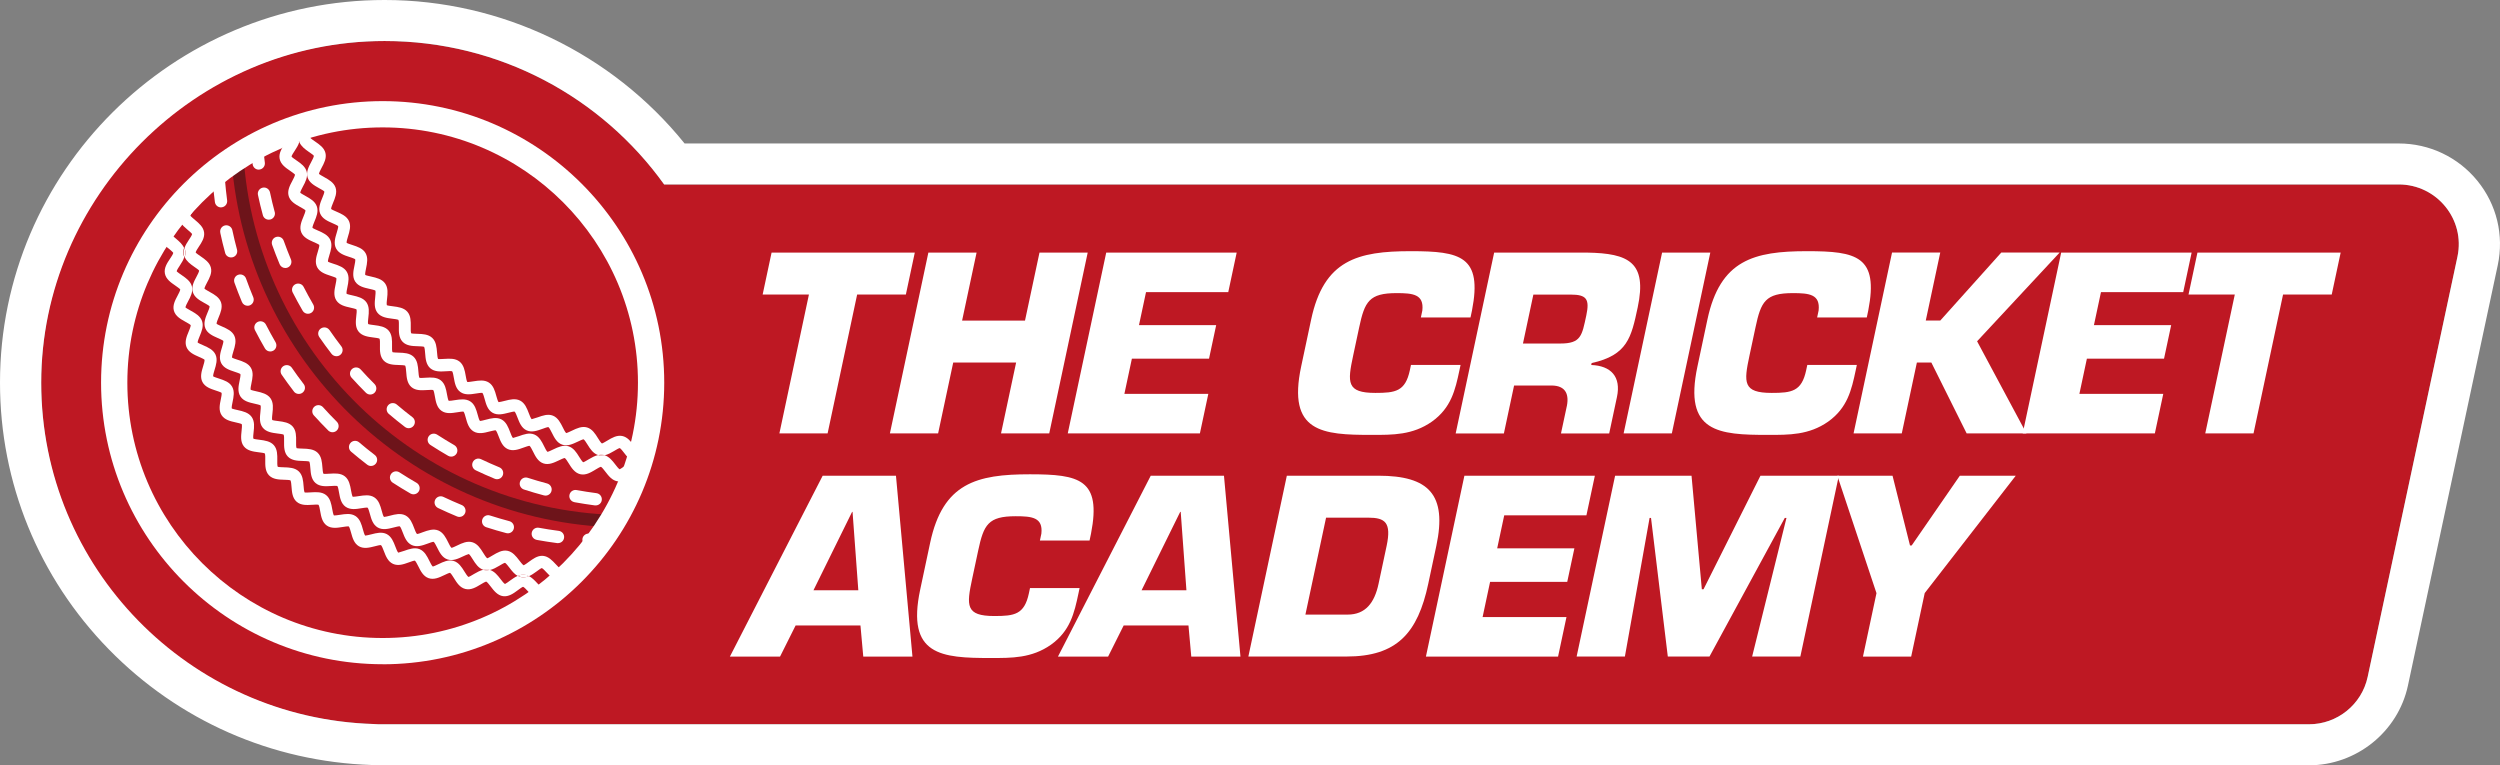 <?xml version="1.0" encoding="UTF-8"?>
<svg xmlns="http://www.w3.org/2000/svg" id="Layer_1" viewBox="0 0 490 150">
  <rect x="0" y="0" width="490" height="150" fill="#808080" stroke="none"/>
  <defs>
    <style>.cls-1{fill:none;}.cls-2{fill:#fff;}.cls-3{fill:#6d141a;}.cls-4{fill:#be1823;}</style>
  </defs>
  <g>
    <path class="cls-4" d="M470.14,36.15H130.17c-12.2-17.01-32.19-28.11-54.79-28.11C38.21,8.04,8.08,38.02,8.08,75s29.01,65.81,65.2,66.91c.31,.02,.61,.05,.93,.05H452.54c5.56,0,10.36-3.87,11.52-9.28l17.6-82.37c1.56-7.29-4.03-14.16-11.52-14.16Z"></path>
    <path class="cls-2" d="M75.38,8.04c22.6,0,42.59,11.1,54.79,28.11H470.14c7.49,0,13.08,6.87,11.52,14.16l-17.6,82.37c-1.16,5.41-5.96,9.28-11.52,9.28H74.21c-.31,0-.62-.03-.93-.05-36.2-1.1-65.2-30.63-65.2-66.91S38.21,8.04,75.38,8.04m0-8.04C33.81,0,0,33.64,0,75c0,19.63,7.57,38.18,21.31,52.25,13.67,13.99,31.95,22.04,51.52,22.69,.45,.04,.91,.06,1.38,.06H452.54c9.32,0,17.49-6.58,19.42-15.65l17.6-82.37c1.25-5.86-.2-11.89-3.99-16.54-3.79-4.65-9.41-7.32-15.43-7.32H134.18C119.92,10.44,98.25,0,75.38,0h0Z"></path>
  </g>
  <path class="cls-2" d="M162.21,84.95h-9.45l5.79-27.22h-9.07l1.75-8.22h28.07l-1.75,8.22h-9.55l-5.79,27.22Z"></path>
  <path class="cls-2" d="M205.65,84.95h-9.45l2.96-13.89h-12.33l-2.96,13.89h-9.45l7.54-35.44h9.45l-2.84,13.33h12.33l2.84-13.33h9.45l-7.54,35.44Z"></path>
  <path class="cls-2" d="M223.25,63.73h15.12l-1.4,6.57h-15.12l-1.47,6.9h16.45l-1.65,7.75h-25.9l7.54-35.44h25.57l-1.65,7.75h-16.12l-1.38,6.47Z"></path>
  <path class="cls-2" d="M286.27,71.53l-.22,1.04c-.82,3.88-1.62,7.37-5.4,10.07-3.78,2.65-7.69,2.6-11.8,2.6-9.64,0-16.58-.47-13.82-13.42l1.95-9.17c2.49-11.72,9.14-13.42,19.54-13.42,9.73,0,14.06,.99,11.99,11.62l-.29,1.37h-9.73l.29-1.37c.34-3.17-1.83-3.4-5.04-3.4-5.39,0-6.26,1.65-7.34,6.71l-1.18,5.53c-1.13,5.29-1.32,7.32,4.35,7.32,3.92,0,5.87-.28,6.76-4.44l.22-1.04h9.73Z"></path>
  <path class="cls-2" d="M292.84,49.51h18.24c8.15,.14,11.79,1.89,9.91,10.73-1.26,5.91-1.99,9.36-9.03,10.92l-.08,.38c3.84,.14,5.9,2.27,5.04,6.28l-1.52,7.14h-9.45l1.06-4.96c.66-2.65-.09-4.44-2.93-4.44h-7.32l-2,9.4h-9.45l7.54-35.44Zm12.98,17.82c4.06,0,4.24-1.51,5.1-5.53,.67-3.17,.06-4.06-3.06-4.06h-7.32l-2.04,9.59h7.32Z"></path>
  <path class="cls-2" d="M327.68,84.95h-9.45l7.54-35.44h9.45l-7.54,35.44Z"></path>
  <path class="cls-2" d="M363.94,71.53l-.22,1.04c-.82,3.88-1.62,7.37-5.4,10.07-3.78,2.65-7.69,2.6-11.8,2.6-9.64,0-16.58-.47-13.82-13.42l1.95-9.17c2.49-11.72,9.14-13.42,19.54-13.42,9.73,0,14.06,.99,11.99,11.62l-.29,1.37h-9.73l.29-1.37c.34-3.17-1.83-3.4-5.04-3.4-5.39,0-6.26,1.65-7.33,6.71l-1.18,5.53c-1.13,5.29-1.32,7.32,4.35,7.32,3.92,0,5.87-.28,6.76-4.44l.22-1.04h9.73Z"></path>
  <path class="cls-2" d="M377.46,62.83h2.83l11.96-13.33h11.44l-16.18,17.39,9.67,18.05h-11.72l-6.92-13.89h-2.83l-2.96,13.89h-9.45l7.54-35.44h9.45l-2.84,13.33Z"></path>
  <path class="cls-2" d="M410.43,63.73h15.12l-1.4,6.57h-15.12l-1.47,6.9h16.44l-1.65,7.75h-25.9l7.54-35.44h25.57l-1.65,7.75h-16.12l-1.38,6.47Z"></path>
  <path class="cls-2" d="M441.68,84.95h-9.45l5.79-27.22h-9.07l1.75-8.22h28.07l-1.75,8.22h-9.54l-5.79,27.22Z"></path>
  <path class="cls-2" d="M155.94,122.59l-3.05,6.1h-9.83l18.18-35.44h14.37l3.23,35.44h-9.64l-.55-6.1h-12.71Zm11.16-22.26h-.09l-7.57,15.36h8.79l-1.13-15.36Z"></path>
  <path class="cls-2" d="M211.6,115.26l-.22,1.04c-.82,3.88-1.62,7.37-5.4,10.07-3.78,2.65-7.69,2.6-11.8,2.6-9.64,0-16.58-.47-13.82-13.42l1.95-9.17c2.49-11.72,9.14-13.42,19.54-13.42,9.73,0,14.06,.99,11.99,11.62l-.29,1.37h-9.73l.29-1.37c.34-3.17-1.83-3.4-5.04-3.4-5.39,0-6.26,1.65-7.34,6.71l-1.18,5.53c-1.13,5.29-1.32,7.32,4.35,7.32,3.92,0,5.87-.28,6.76-4.44l.22-1.04h9.73Z"></path>
  <path class="cls-2" d="M220.24,122.59l-3.05,6.1h-9.83l18.18-35.44h14.36l3.23,35.44h-9.64l-.55-6.1h-12.71Zm11.17-22.26h-.09l-7.57,15.36h8.79l-1.12-15.36Z"></path>
  <path class="cls-2" d="M252.21,93.24h17.96c9.88,0,13.49,3.69,11.35,13.75l-1.58,7.42c-2.06,9.69-6.16,14.27-16.03,14.27h-19.23l7.54-35.44Zm3.66,27.22h8.27c3.5,0,5.27-2.32,6.06-6.05l1.58-7.42c.97-4.58-.29-5.53-3.6-5.53h-8.27l-4.05,19Z"></path>
  <path class="cls-2" d="M293.46,107.47h15.12l-1.4,6.57h-15.12l-1.47,6.9h16.44l-1.65,7.75h-25.9l7.54-35.44h25.57l-1.65,7.75h-16.11l-1.38,6.47Z"></path>
  <path class="cls-2" d="M318.47,128.68h-9.45l7.54-35.44h14.98l2.02,22.26h.33l11.16-22.26h15.36l-7.54,35.44h-9.45l6.73-27.17h-.33l-14.76,27.17h-8.17l-3.29-27.17h-.28l-4.84,27.17Z"></path>
  <path class="cls-2" d="M377.24,116.26l-2.65,12.43h-9.45l2.65-12.43-7.67-23.01h10.82l3.42,13.66h.33l9.43-13.66h10.96l-17.85,23.01Z"></path>
  <g>
    <path class="cls-1" d="M99.91,111.25c-.25-.33-.68-.89-.88-.97-.17,.01-.77,.37-1.14,.59-.57,.34-1.19,.68-1.84,.83,.9,.28,1.53,1.06,2.08,1.78,.26,.34,.69,.9,.89,.98,.14-.03,.7-.45,1.04-.7,.45-.33,.94-.67,1.47-.9-.66-.37-1.17-1.02-1.62-1.61Z"></path>
    <path class="cls-1" d="M115.21,87.12c-.22-.36-.59-.95-.78-1.05h0c-.17,0-.8,.3-1.18,.48-.92,.44-1.97,.94-3.01,.57-1.05-.36-1.57-1.4-2.02-2.32-.19-.37-.5-1-.68-1.12-.17-.03-.83,.22-1.22,.36-.96,.35-2.05,.74-3.05,.28-1.01-.46-1.42-1.55-1.79-2.5-.15-.39-.4-1.05-.57-1.18-.16-.03-.84,.14-1.25,.24-.99,.25-2.11,.54-3.07-.01-.96-.56-1.27-1.67-1.54-2.66-.11-.4-.3-1.08-.45-1.23-.16-.05-.85,.06-1.27,.12-1.01,.16-2.15,.34-3.05-.3-.9-.64-1.1-1.79-1.28-2.79-.07-.41-.2-1.1-.33-1.27-.15-.07-.85-.02-1.27,0-1.02,.06-2.18,.13-3.01-.59-.84-.73-.93-1.88-1.01-2.9-.03-.42-.09-1.12-.21-1.3-.15-.08-.85-.1-1.27-.12-1.02-.03-2.18-.07-2.94-.87-.76-.8-.75-1.96-.73-2.98,0-.42,.02-1.12-.09-1.31-.14-.09-.83-.18-1.25-.24-1.01-.13-2.16-.28-2.85-1.15-.69-.87-.56-2.02-.45-3.04,.05-.42,.12-1.12,.03-1.32-.13-.1-.81-.26-1.22-.35-1-.22-2.13-.48-2.73-1.41-.6-.93-.36-2.06-.16-3.06,.09-.41,.23-1.1,.16-1.31-.12-.12-.78-.34-1.18-.47-.97-.32-2.07-.68-2.58-1.67-.51-.99-.17-2.09,.14-3.07,.12-.4,.33-1.07,.28-1.29-.11-.13-.75-.41-1.13-.58-.94-.41-2-.88-2.41-1.91-.41-1.03,.03-2.1,.43-3.04,.16-.39,.43-1.04,.4-1.25-.09-.14-.7-.48-1.07-.68-.89-.5-1.91-1.06-2.22-2.13-.31-1.06,.23-2.08,.72-2.98,.2-.37,.53-.99,.52-1.21-.08-.14-.65-.54-1-.78-.71-.49-1.46-1.04-1.82-1.85-.2,.59-.54,1.14-.88,1.65-.23,.35-.62,.93-.63,1.15,.08,.12,.66,.53,1,.77,.81,.56,1.73,1.19,1.98,2.22,.25,1.03-.28,2.02-.75,2.89-.2,.37-.53,.99-.52,1.2,.09,.12,.7,.46,1.07,.66,.86,.48,1.84,1.02,2.18,2.02,.35,1-.08,2.04-.46,2.95-.16,.39-.43,1.03-.4,1.25,.1,.11,.74,.39,1.13,.56,.9,.4,1.93,.84,2.37,1.81,.44,.96,.11,2.03-.18,2.98-.12,.4-.33,1.07-.28,1.28,.11,.1,.78,.32,1.18,.45,.94,.31,2,.66,2.53,1.57,.53,.92,.31,2.01,.1,2.98-.09,.41-.23,1.1-.16,1.3,.12,.09,.8,.24,1.21,.33,.96,.22,2.05,.46,2.67,1.33,.62,.86,.49,1.98,.39,2.96-.05,.42-.12,1.12-.04,1.31,.13,.07,.82,.16,1.24,.22,.98,.12,2.09,.27,2.78,1.07,.69,.8,.68,1.92,.66,2.91,0,.42-.02,1.12,.09,1.31,.13,.06,.84,.09,1.26,.1,.99,.03,2.1,.07,2.87,.8,.77,.73,.86,1.85,.94,2.83,.03,.42,.09,1.12,.21,1.3,.14,.05,.84,0,1.26-.02,.99-.06,2.1-.13,2.94,.53,.83,.66,1.03,1.76,1.2,2.73,.07,.41,.2,1.11,.34,1.27,.14,.03,.84-.07,1.25-.14,.97-.16,2.08-.33,2.97,.25,.89,.57,1.19,1.65,1.45,2.6,.11,.41,.3,1.08,.45,1.23,.15,.03,.83-.15,1.23-.26,.95-.25,2.04-.52,2.98-.04,.94,.49,1.34,1.53,1.69,2.45,.15,.39,.4,1.05,.57,1.19,.1-.04,.8-.23,1.2-.37,.93-.34,1.98-.72,2.97-.32,.98,.39,1.48,1.39,1.92,2.28,.19,.38,.5,1.01,.68,1.13,.15,0,.78-.31,1.16-.49,.89-.42,1.9-.9,2.93-.61,1.01,.3,1.6,1.24,2.12,2.08,.22,.36,.6,.96,.79,1.06,.15-.02,.75-.38,1.1-.59,.56-.34,1.18-.68,1.84-.83-.98-.32-1.57-1.23-2.08-2.05Z"></path>
    <path class="cls-1" d="M107.22,112.2c-.28-.31-.76-.82-.96-.88-.16,.03-.73,.45-1.07,.7-.45,.33-.94,.67-1.46,.9,.61,.32,1.12,.85,1.57,1.34,.29,.31,.77,.83,.98,.89,.14-.05,.66-.51,.97-.79,.39-.35,.8-.71,1.27-.98-.48-.32-.9-.76-1.29-1.17Z"></path>
    <path class="cls-1" d="M122.4,88.75c-.25-.33-.68-.89-.88-.97-.17,.01-.77,.37-1.14,.59-.56,.34-1.18,.68-1.84,.83,.9,.28,1.52,1.06,2.07,1.78,.26,.34,.68,.9,.89,.98,.14-.03,.7-.45,1.04-.7,.45-.33,.94-.67,1.47-.9-.66-.37-1.17-1.02-1.62-1.61Z"></path>
    <path class="cls-1" d="M59.36,24.75c-.45,.14-.9,.3-1.35,.46,.26,.28,.48,.58,.63,.93,.17-.49,.43-.95,.72-1.38Z"></path>
    <path class="cls-1" d="M60.89,27.01c.08,.13,.66,.53,1,.77,.81,.56,1.73,1.19,1.98,2.22,.25,1.03-.28,2.02-.75,2.89-.2,.37-.53,.99-.52,1.2,.09,.12,.7,.46,1.07,.66,.86,.48,1.84,1.02,2.18,2.02,.35,1-.08,2.04-.47,2.95-.16,.39-.43,1.03-.4,1.25,.1,.11,.74,.39,1.13,.56,.9,.4,1.93,.84,2.37,1.81,.44,.97,.11,2.03-.18,2.98-.12,.4-.33,1.07-.28,1.28,.11,.1,.78,.32,1.18,.45,.94,.31,2,.66,2.53,1.57,.53,.92,.3,2.02,.1,2.98-.09,.41-.23,1.1-.16,1.3,.12,.09,.81,.24,1.22,.33,.96,.22,2.05,.46,2.67,1.33,.62,.86,.49,1.98,.39,2.96-.05,.42-.12,1.11-.04,1.31,.13,.07,.82,.16,1.24,.22,.98,.12,2.09,.27,2.78,1.07s.68,1.92,.66,2.91c0,.42-.02,1.12,.09,1.31,.13,.06,.83,.08,1.25,.1,.99,.03,2.1,.07,2.87,.8s.86,1.85,.94,2.83c.03,.42,.09,1.12,.21,1.3,.13,.05,.84,0,1.26-.02,.99-.06,2.1-.13,2.94,.53,.83,.66,1.03,1.76,1.2,2.73,.07,.41,.2,1.11,.33,1.27,.15,.04,.84-.07,1.25-.14,.98-.16,2.08-.33,2.97,.25,.89,.57,1.19,1.65,1.45,2.6,.11,.41,.3,1.08,.46,1.24,.13,.01,.82-.15,1.23-.26,.96-.25,2.04-.53,2.99-.04,.94,.48,1.34,1.53,1.69,2.45,.15,.39,.4,1.05,.57,1.19,.08-.01,.8-.23,1.2-.37,.93-.34,1.98-.72,2.97-.32,.98,.39,1.48,1.39,1.92,2.28,.19,.38,.5,1.01,.68,1.13,.15,0,.78-.31,1.16-.49,.89-.42,1.9-.91,2.93-.61,1.01,.3,1.6,1.25,2.12,2.08,.22,.36,.6,.96,.79,1.06,.14-.02,.74-.38,1.1-.59,.85-.51,1.81-1.08,2.86-.88,1.04,.2,1.71,1.09,2.31,1.87,.26,.33,.68,.9,.89,.98,.12-.03,.53-.32,.86-.56,1.01-4.07,1.55-8.32,1.55-12.71,0-29.06-23.56-52.61-52.61-52.61-4.31,0-8.5,.53-12.51,1.51-.15,.71-.58,1.37-.97,1.96-.23,.35-.62,.93-.63,1.15Z"></path>
    <path class="cls-1" d="M120.77,100.93c.35-.61,.68-1.23,1-1.85-.15-.21-.25-.46-.23-.74,.03-.63,.54-1.11,1.16-1.13,.67-1.43,1.27-2.89,1.81-4.38-.19,.13-.38,.27-.53,.38-.82,.61-1.76,1.28-2.84,1.13-1.1-.16-1.81-1.08-2.43-1.89-.25-.33-.68-.89-.88-.97-.17,.01-.77,.37-1.13,.59-.88,.52-1.86,1.12-2.94,.86-1.08-.26-1.69-1.25-2.24-2.12-.22-.36-.59-.95-.78-1.05-.2,0-.81,.3-1.19,.48-.92,.44-1.97,.94-3.01,.57-1.05-.36-1.57-1.4-2.02-2.32-.19-.38-.5-1-.68-1.12-.15-.02-.83,.22-1.22,.36-.96,.35-2.05,.74-3.05,.28-1.01-.46-1.42-1.55-1.79-2.5-.15-.39-.4-1.05-.57-1.18-.16-.03-.84,.14-1.25,.24-.99,.26-2.11,.54-3.07-.01-.96-.56-1.27-1.67-1.54-2.66-.11-.41-.3-1.08-.45-1.23-.15-.05-.85,.06-1.27,.13-1.01,.16-2.15,.34-3.06-.3-.9-.64-1.1-1.79-1.28-2.79-.07-.41-.19-1.11-.33-1.27-.15-.07-.85-.02-1.27,0-1.02,.06-2.18,.13-3.01-.59-.84-.73-.93-1.88-1.01-2.9-.03-.42-.09-1.12-.21-1.3-.15-.08-.85-.1-1.27-.12-1.02-.03-2.18-.07-2.94-.87-.77-.8-.75-1.96-.73-2.98,0-.42,.02-1.12-.09-1.31-.14-.09-.83-.18-1.25-.24-1.01-.13-2.16-.28-2.85-1.15-.69-.87-.56-2.02-.45-3.04,.05-.42,.12-1.12,.04-1.31-.13-.11-.81-.26-1.22-.35-1-.23-2.13-.48-2.73-1.41-.6-.93-.37-2.06-.16-3.06,.09-.41,.23-1.1,.16-1.31-.12-.12-.78-.34-1.18-.47-.97-.32-2.07-.68-2.58-1.67-.51-.98-.17-2.09,.14-3.07,.12-.4,.33-1.07,.28-1.29-.11-.13-.75-.41-1.13-.58-.94-.41-2-.88-2.41-1.91-.41-1.03,.03-2.1,.43-3.04,.16-.39,.43-1.04,.4-1.25-.09-.14-.7-.48-1.07-.68-.89-.5-1.91-1.06-2.22-2.13-.31-1.06,.23-2.08,.72-2.98,.2-.37,.53-.99,.52-1.21-.08-.14-.65-.54-1-.78-.84-.58-1.8-1.24-2.01-2.33-.21-1.09,.43-2.05,1-2.9,.23-.35,.63-.94,.64-1.16-.07-.15-.6-.6-.92-.87-.02-.01-.04-.03-.05-.05-1.36,.54-2.69,1.14-3.99,1.79,0,0,0,.01,0,.02,.1,1.32,.24,2.63,.42,3.92,.09,.66-.38,1.27-1.04,1.35-.05,0-.11,.01-.16,.01-.59,0-1.11-.44-1.19-1.05-.13-1-.23-2.02-.32-3.04-.5,.28-1.01,.56-1.5,.86,2.27,38.79,33.99,69.78,73.08,70.91Zm-7.76-4.87c1.29,.24,2.59,.44,3.9,.61,.66,.09,1.13,.69,1.04,1.35-.08,.61-.6,1.05-1.19,1.05-.05,0-.1,0-.16,0-1.35-.17-2.69-.38-4.02-.63-.66-.12-1.09-.75-.97-1.4,.12-.65,.74-1.09,1.4-.97Zm-11.08-1.63c.2-.63,.89-.99,1.52-.78,1.25,.4,2.51,.77,3.79,1.11,.64,.17,1.03,.83,.86,1.48-.14,.54-.63,.9-1.16,.9-.1,0-.21-.01-.31-.04-1.32-.35-2.62-.73-3.91-1.15-.63-.2-.98-.88-.78-1.52Zm-9.26-3.86c.29-.6,1.01-.86,1.61-.57,1.19,.57,2.39,1.1,3.61,1.6,.62,.25,.91,.96,.65,1.58-.19,.47-.64,.75-1.11,.75-.15,0-.31-.03-.46-.09-1.26-.52-2.5-1.07-3.73-1.66-.6-.29-.86-1.01-.57-1.61Zm-8.67-5.03c.36-.56,1.11-.72,1.67-.35,1.1,.72,2.23,1.4,3.37,2.06,.58,.33,.78,1.07,.44,1.65-.22,.39-.63,.6-1.05,.6-.2,0-.41-.05-.6-.16-1.18-.68-2.34-1.39-3.48-2.13-.56-.36-.72-1.11-.35-1.67Zm-7.94-6.12c.43-.51,1.19-.57,1.7-.14,1,.85,2.03,1.68,3.07,2.48,.53,.4,.63,1.16,.22,1.69-.24,.31-.6,.47-.96,.47-.26,0-.51-.08-.73-.25-1.08-.83-2.14-1.68-3.17-2.56-.51-.43-.57-1.19-.14-1.7Zm-23.39-36.36c-.53,0-1.02-.35-1.16-.89-.35-1.31-.67-2.63-.96-3.96-.14-.65,.28-1.29,.93-1.43,.65-.14,1.29,.28,1.43,.93,.27,1.29,.58,2.57,.92,3.83,.17,.64-.21,1.31-.85,1.48-.11,.03-.21,.04-.32,.04Zm3.7,9.38c-.15,.06-.31,.09-.46,.09-.47,0-.92-.28-1.11-.74-.52-1.25-1.01-2.51-1.47-3.79-.22-.63,.1-1.32,.73-1.54,.63-.22,1.32,.11,1.54,.73,.44,1.24,.91,2.46,1.42,3.67,.26,.61-.03,1.32-.65,1.58Zm4.59,8.89c-.19,.11-.4,.16-.6,.16-.42,0-.82-.21-1.04-.6-.68-1.17-1.33-2.36-1.95-3.57-.3-.59-.07-1.32,.52-1.62,.59-.3,1.32-.07,1.62,.52,.6,1.17,1.23,2.32,1.89,3.46,.33,.58,.14,1.31-.44,1.65Zm5.71,8.23c-.22,.17-.48,.25-.74,.25-.36,0-.72-.16-.96-.47-.83-1.07-1.63-2.17-2.4-3.29-.38-.55-.24-1.3,.31-1.68s1.3-.24,1.68,.31c.75,1.08,1.52,2.15,2.32,3.19,.41,.53,.31,1.28-.22,1.69Zm2.31,2.77c.5-.45,1.26-.41,1.7,.08,.88,.98,1.79,1.93,2.72,2.86,.47,.47,.47,1.23,0,1.71-.24,.24-.54,.35-.85,.35s-.62-.12-.85-.35c-.96-.96-1.9-1.94-2.81-2.95-.45-.49-.41-1.26,.08-1.7Z"></path>
    <path class="cls-1" d="M103.52,115.89c-.28-.31-.76-.82-.96-.88-.16,.03-.74,.45-1.07,.7-.82,.6-1.75,1.28-2.84,1.14-1.1-.16-1.81-1.08-2.43-1.89-.25-.33-.68-.89-.88-.97-.17,.01-.77,.37-1.14,.59-.88,.52-1.87,1.12-2.94,.86-1.08-.26-1.69-1.25-2.24-2.12-.22-.36-.59-.95-.78-1.05h0c-.17,0-.8,.3-1.18,.48-.92,.44-1.97,.93-3.01,.57-1.05-.36-1.57-1.4-2.02-2.32-.19-.38-.5-1-.68-1.12-.14-.03-.83,.22-1.22,.36-.96,.35-2.05,.74-3.06,.28-1.01-.46-1.42-1.55-1.79-2.5-.15-.39-.4-1.05-.57-1.18-.17-.04-.85,.14-1.25,.24-.99,.25-2.11,.54-3.07-.01-.96-.56-1.27-1.67-1.54-2.66-.11-.4-.3-1.08-.45-1.23-.16-.05-.85,.06-1.27,.12-1.01,.16-2.15,.34-3.05-.3s-1.1-1.79-1.28-2.79c-.07-.41-.19-1.11-.33-1.27-.15-.07-.85-.02-1.27,0-1.02,.06-2.17,.13-3.01-.59-.84-.73-.93-1.88-1.01-2.9-.03-.42-.09-1.12-.21-1.3-.15-.08-.85-.1-1.27-.12-1.02-.03-2.18-.07-2.94-.87-.77-.8-.75-1.96-.73-2.98,0-.42,.02-1.12-.09-1.31-.14-.09-.83-.18-1.25-.23-1.01-.13-2.16-.28-2.85-1.15-.68-.87-.56-2.02-.45-3.04,.05-.42,.12-1.12,.03-1.32-.13-.1-.81-.26-1.22-.35-1-.22-2.13-.48-2.73-1.41-.6-.93-.37-2.06-.16-3.06,.09-.41,.23-1.1,.16-1.31-.12-.12-.78-.33-1.18-.47-.97-.32-2.07-.68-2.58-1.67-.51-.98-.17-2.09,.14-3.06,.12-.4,.33-1.07,.28-1.29-.11-.13-.75-.41-1.13-.58-.94-.41-2-.88-2.41-1.91-.41-1.03,.03-2.1,.43-3.04,.16-.39,.43-1.04,.4-1.25-.09-.14-.7-.48-1.07-.68-.89-.5-1.91-1.06-2.22-2.13-.31-1.06,.24-2.08,.72-2.98,.2-.37,.53-.99,.52-1.21-.08-.14-.65-.54-1-.78-.84-.58-1.8-1.24-2.01-2.33-.21-1.09,.43-2.05,1-2.9,.23-.35,.63-.94,.64-1.16-.07-.15-.6-.6-.92-.87-.78-.66-1.67-1.41-1.78-2.52-.02-.16,.02-.32,.04-.47-5.63,8.37-8.91,18.45-8.91,29.3,0,29.06,23.56,52.61,52.61,52.61,11.59,0,22.29-3.75,30.98-10.1-1.04-.12-1.79-.91-2.46-1.62Z"></path>
    <path class="cls-1" d="M92.72,109.61c-.22-.36-.59-.95-.78-1.05-.25,.05-.8,.3-1.18,.48-.92,.44-1.97,.94-3.01,.57-1.05-.36-1.57-1.4-2.02-2.32-.19-.38-.5-1-.68-1.12-.18-.04-.83,.22-1.22,.36-.96,.35-2.05,.74-3.06,.28-1.01-.46-1.42-1.54-1.79-2.5-.15-.39-.4-1.05-.57-1.18-.16-.04-.84,.14-1.25,.24-.99,.25-2.11,.54-3.07-.01-.96-.56-1.27-1.67-1.54-2.66-.11-.4-.3-1.08-.45-1.23-.16-.05-.85,.06-1.27,.12-1.01,.16-2.15,.34-3.05-.3-.9-.64-1.1-1.79-1.28-2.79-.07-.41-.19-1.1-.33-1.27-.15-.07-.86-.02-1.27,0-1.02,.06-2.17,.13-3.01-.59s-.93-1.88-1.01-2.9c-.03-.42-.09-1.12-.21-1.3-.15-.08-.85-.1-1.27-.12-1.02-.03-2.18-.07-2.94-.87-.77-.8-.75-1.96-.73-2.98,0-.42,.02-1.12-.09-1.31-.14-.09-.83-.18-1.25-.23-1.01-.13-2.16-.28-2.85-1.15-.69-.87-.56-2.02-.45-3.04,.05-.42,.12-1.12,.03-1.31-.13-.11-.81-.26-1.22-.35-1-.22-2.13-.48-2.73-1.41-.6-.93-.37-2.07-.16-3.07,.09-.41,.23-1.1,.16-1.31-.12-.12-.78-.34-1.18-.47-.97-.32-2.07-.68-2.58-1.67-.51-.98-.17-2.09,.14-3.07,.12-.4,.33-1.08,.28-1.29-.11-.13-.75-.41-1.13-.58-.94-.41-2-.88-2.41-1.91-.41-1.03,.03-2.1,.43-3.04,.16-.39,.43-1.04,.41-1.25-.09-.14-.7-.48-1.07-.68-.89-.5-1.91-1.06-2.22-2.13-.31-1.06,.23-2.08,.72-2.98,.2-.37,.53-.99,.52-1.21-.08-.14-.65-.54-1-.78-.7-.49-1.46-1.04-1.82-1.85-.2,.59-.54,1.14-.87,1.65-.23,.35-.62,.93-.63,1.15,.08,.12,.66,.53,1.01,.77,.81,.56,1.73,1.19,1.98,2.22,.25,1.03-.28,2.02-.75,2.89-.2,.37-.53,.99-.52,1.2,.09,.12,.7,.46,1.07,.66,.86,.48,1.84,1.02,2.18,2.02,.35,1-.08,2.04-.46,2.95-.16,.39-.43,1.03-.4,1.25,.1,.11,.74,.39,1.13,.56,.9,.4,1.93,.84,2.37,1.81,.44,.97,.11,2.04-.18,2.98-.12,.4-.33,1.07-.28,1.28,.11,.1,.78,.32,1.18,.45,.94,.31,2,.66,2.53,1.57,.53,.92,.3,2.02,.1,2.98-.09,.41-.23,1.1-.16,1.3,.12,.09,.8,.24,1.22,.33,.96,.22,2.05,.46,2.67,1.32,.62,.86,.49,1.98,.39,2.96-.05,.42-.12,1.11-.04,1.31,.13,.08,.82,.16,1.24,.22,.98,.13,2.09,.27,2.78,1.07,.7,.8,.68,1.92,.66,2.91,0,.42-.02,1.12,.09,1.31,.13,.06,.83,.08,1.25,.1,.99,.03,2.1,.07,2.87,.8s.86,1.85,.94,2.83c.03,.42,.09,1.12,.21,1.3,.14,.05,.84,0,1.26-.02,.98-.06,2.1-.13,2.94,.53,.83,.66,1.03,1.76,1.2,2.73,.07,.41,.2,1.11,.34,1.27,.14,.03,.83-.07,1.25-.14,.97-.15,2.08-.33,2.97,.25,.89,.57,1.19,1.65,1.45,2.6,.11,.41,.3,1.08,.46,1.24,.13,0,.82-.15,1.23-.26,.96-.25,2.04-.53,2.99-.04,.94,.49,1.34,1.53,1.69,2.45,.15,.39,.4,1.05,.57,1.19,.09-.03,.8-.23,1.2-.37,.93-.33,1.98-.72,2.97-.32,.98,.39,1.48,1.39,1.92,2.28,.19,.38,.5,1.01,.68,1.13,.15,0,.78-.31,1.16-.49,.89-.42,1.9-.91,2.92-.61,1.01,.3,1.6,1.25,2.12,2.08,.22,.36,.6,.96,.79,1.06,.14-.02,.74-.38,1.1-.59,.56-.34,1.18-.69,1.84-.83-.98-.32-1.57-1.23-2.08-2.05Z"></path>
    <path class="cls-1" d="M38.1,41.21c-.26,.32-.7,.87-.74,1.08,.07,.13,.61,.59,.93,.86,.75,.63,1.61,1.35,1.76,2.4,.15,1.05-.47,1.99-1.02,2.81-.23,.35-.62,.93-.63,1.15,.08,.12,.66,.53,1.01,.77,.81,.56,1.73,1.19,1.98,2.22,.25,1.03-.28,2.02-.75,2.89-.2,.37-.53,.99-.52,1.2,.09,.12,.71,.46,1.07,.67,.86,.48,1.84,1.02,2.18,2.02,.35,1-.08,2.04-.47,2.95-.16,.39-.43,1.03-.4,1.25,.1,.11,.75,.39,1.13,.56,.9,.4,1.93,.84,2.36,1.81,.44,.97,.11,2.04-.18,2.98-.12,.4-.33,1.07-.28,1.28,.11,.1,.78,.32,1.18,.45,.94,.31,2,.66,2.53,1.57,.53,.92,.3,2.01,.1,2.98-.09,.41-.23,1.1-.16,1.3,.12,.09,.8,.24,1.21,.33,.96,.22,2.05,.46,2.67,1.33,.62,.86,.49,1.98,.39,2.96-.05,.42-.12,1.12-.04,1.31,.13,.07,.82,.16,1.24,.22,.98,.13,2.09,.27,2.78,1.07,.7,.8,.68,1.92,.66,2.91,0,.42-.02,1.12,.09,1.31,.13,.06,.83,.09,1.25,.1,.99,.03,2.1,.07,2.87,.8,.77,.73,.86,1.85,.94,2.83,.03,.42,.09,1.12,.21,1.3,.13,.05,.84,0,1.26-.02,.99-.06,2.1-.13,2.94,.53,.83,.66,1.03,1.76,1.2,2.73,.07,.41,.2,1.11,.34,1.27,.14,.04,.83-.07,1.25-.14,.98-.16,2.08-.33,2.97,.25,.89,.57,1.19,1.65,1.45,2.6,.11,.41,.3,1.09,.45,1.24,.14,.01,.82-.15,1.23-.26,.96-.25,2.04-.53,2.98-.04,.94,.49,1.34,1.53,1.69,2.45,.15,.39,.4,1.05,.57,1.19,.2,.01,.81-.23,1.2-.37,.93-.34,1.98-.72,2.97-.32,.98,.39,1.48,1.39,1.92,2.28,.19,.38,.5,1.01,.68,1.13,.15,0,.78-.31,1.16-.49,.89-.42,1.91-.9,2.92-.61,1.02,.3,1.61,1.25,2.13,2.08,.22,.36,.6,.96,.79,1.06,.14-.02,.74-.38,1.1-.59,.85-.51,1.81-1.08,2.85-.88,1.04,.2,1.72,1.09,2.31,1.87,.26,.34,.68,.9,.89,.98,.14-.03,.7-.45,1.04-.7,.74-.55,1.58-1.16,2.55-1.16,.07,0,.14,0,.21,.01,1.05,.1,1.81,.92,2.48,1.64,.29,.31,.77,.83,.98,.89,.14-.05,.66-.51,.97-.79,.74-.66,1.58-1.41,2.64-1.41,.4,0,.76,.12,1.1,.29,.71-.82,1.4-1.65,2.06-2.51-.48-.02-.96-.01-1.43-.04-.67-.03-1.18-.6-1.14-1.26,.03-.67,.61-1.17,1.26-1.14,1.01,.05,2.02,.06,3.04,.08,.3-.44,.59-.9,.89-1.35-39.26-1.81-70.99-32.84-73.95-71.8-2.37,1.62-4.6,3.44-6.68,5.41,.35,.47,.63,.98,.66,1.58,.05,1.06-.66,1.94-1.28,2.7Zm67.53,62.24c1.29,.24,2.59,.44,3.9,.61,.66,.09,1.13,.69,1.04,1.35-.08,.61-.6,1.05-1.19,1.05-.05,0-.1,0-.16,0-1.35-.17-2.69-.38-4.02-.63-.66-.12-1.09-.75-.97-1.4,.12-.66,.74-1.08,1.4-.97Zm-11.08-1.63c.2-.63,.89-.99,1.52-.78,1.25,.4,2.51,.77,3.79,1.11,.64,.17,1.03,.83,.86,1.48-.14,.54-.63,.9-1.16,.9-.1,0-.21-.01-.31-.04-1.32-.35-2.62-.73-3.91-1.15-.63-.2-.98-.88-.78-1.52Zm-9.26-3.86c.29-.6,1.01-.86,1.61-.57,1.19,.57,2.39,1.1,3.61,1.6,.62,.25,.91,.96,.65,1.58-.19,.47-.64,.75-1.11,.75-.15,0-.31-.03-.46-.09-1.26-.52-2.5-1.07-3.73-1.66-.6-.29-.86-1.01-.57-1.61Zm-8.67-5.03c.36-.56,1.11-.72,1.67-.36,1.1,.72,2.23,1.4,3.37,2.06,.58,.33,.78,1.07,.44,1.65-.22,.39-.63,.6-1.05,.6-.2,0-.41-.05-.6-.16-1.18-.68-2.34-1.39-3.48-2.13-.56-.36-.72-1.11-.36-1.67Zm-7.94-6.12c.43-.51,1.19-.57,1.7-.14,1,.85,2.03,1.68,3.07,2.48,.53,.4,.63,1.16,.22,1.69-.24,.31-.6,.47-.96,.47-.26,0-.51-.08-.73-.25-1.08-.83-2.14-1.68-3.17-2.56-.51-.43-.57-1.19-.14-1.7Zm-7.08-7.09c.5-.45,1.26-.41,1.7,.08,.88,.98,1.79,1.93,2.72,2.86,.47,.47,.47,1.23,0,1.71-.24,.24-.54,.35-.85,.35s-.62-.12-.85-.35c-.96-.96-1.9-1.94-2.81-2.95-.45-.49-.41-1.26,.08-1.7Zm-6.09-7.95c.55-.38,1.3-.24,1.68,.31,.75,1.08,1.52,2.15,2.32,3.19,.41,.53,.31,1.28-.22,1.69-.22,.17-.48,.25-.74,.25-.36,0-.72-.16-.96-.47-.83-1.07-1.63-2.17-2.4-3.29-.38-.55-.24-1.3,.31-1.68Zm-5.01-8.67c.59-.3,1.32-.07,1.62,.52,.6,1.17,1.23,2.32,1.89,3.46,.33,.58,.14,1.31-.44,1.65-.19,.11-.4,.16-.6,.16-.42,0-.82-.21-1.04-.6-.68-1.17-1.33-2.36-1.95-3.57-.3-.59-.07-1.32,.52-1.62Zm-2.28-8.51c.44,1.24,.91,2.46,1.42,3.67,.26,.61-.03,1.32-.65,1.58-.15,.06-.31,.09-.46,.09-.47,0-.92-.28-1.11-.74-.52-1.25-1.01-2.51-1.47-3.79-.22-.63,.1-1.32,.73-1.54,.63-.22,1.32,.1,1.54,.73Zm-2.69-9.48c.27,1.29,.58,2.57,.92,3.83,.17,.64-.21,1.31-.85,1.48-.11,.03-.21,.04-.32,.04-.53,0-1.02-.35-1.16-.89-.35-1.31-.67-2.63-.96-3.96-.14-.65,.28-1.29,.93-1.43,.65-.14,1.29,.28,1.43,.93Zm-2.72-10.86c.68-.05,1.25,.44,1.3,1.11,.11,1.32,.24,2.63,.42,3.92,.09,.66-.38,1.27-1.04,1.35-.05,0-.11,.01-.16,.01-.59,0-1.11-.44-1.19-1.05-.18-1.34-.32-2.69-.43-4.05-.05-.66,.44-1.25,1.11-1.3Z"></path>
    <path class="cls-1" d="M36.23,39.69c.23-.28,.57-.7,.69-.96-.62,.65-1.22,1.31-1.81,1.99,.07,.1,.12,.2,.18,.3,.25-.48,.6-.92,.94-1.33Z"></path>
    <path class="cls-1" d="M37.65,45.87c-.07-.15-.6-.6-.92-.87-.5-.42-1.03-.9-1.38-1.46-.25,.5-.61,.95-.95,1.37-.26,.32-.7,.87-.74,1.08,.07,.13,.61,.59,.93,.86,.59,.5,1.24,1.06,1.56,1.79,.2-.57,.53-1.11,.86-1.61,.23-.35,.63-.94,.64-1.16Z"></path>
    <path class="cls-2" d="M58.84,26.75c.06,.41-.02,.79-.14,1.16,.36,.8,1.12,1.36,1.82,1.85,.34,.24,.92,.63,1,.78,0,.22-.32,.84-.52,1.21-.48,.9-1.03,1.92-.72,2.98,.31,1.07,1.33,1.63,2.22,2.13,.37,.2,.98,.54,1.07,.68,.03,.21-.24,.87-.4,1.25-.39,.94-.84,2.01-.43,3.04,.41,1.03,1.47,1.5,2.41,1.91,.38,.17,1.03,.45,1.13,.58,.05,.21-.16,.88-.28,1.29-.3,.98-.64,2.08-.14,3.07,.51,.99,1.61,1.35,2.58,1.67,.4,.13,1.07,.35,1.18,.47,.07,.21-.07,.89-.16,1.31-.21,1-.44,2.13,.16,3.06,.6,.93,1.73,1.19,2.73,1.41,.41,.09,1.09,.25,1.22,.35,.09,.2,.01,.9-.03,1.32-.11,1.02-.24,2.17,.45,3.04,.69,.87,1.84,1.02,2.85,1.15,.42,.05,1.11,.14,1.25,.24,.11,.19,.1,.89,.09,1.31-.02,1.02-.03,2.18,.73,2.98,.77,.8,1.92,.84,2.94,.87,.42,.01,1.12,.04,1.27,.12,.12,.18,.18,.88,.21,1.3,.08,1.02,.17,2.17,1.01,2.9,.84,.72,1.99,.65,3.01,.59,.42-.03,1.12-.07,1.27,0,.14,.16,.26,.86,.33,1.27,.18,1.01,.38,2.15,1.28,2.79,.9,.65,2.05,.46,3.05,.3,.42-.07,1.11-.17,1.27-.12,.15,.15,.34,.83,.45,1.23,.27,.99,.58,2.1,1.54,2.66,.96,.55,2.08,.26,3.07,.01,.41-.11,1.09-.27,1.25-.24,.17,.14,.42,.79,.57,1.18,.37,.96,.78,2.04,1.79,2.5,1.01,.46,2.1,.06,3.05-.28,.39-.14,1.06-.39,1.22-.36,.18,.12,.49,.75,.68,1.12,.46,.92,.97,1.96,2.02,2.32,1.05,.37,2.09-.14,3.01-.57,.38-.18,1.01-.48,1.18-.48h0c.19,.1,.56,.7,.78,1.05,.51,.83,1.1,1.73,2.08,2.05,.33-.08,.67-.12,1.01-.05,.09,.02,.16,.06,.24,.09,.65-.15,1.27-.49,1.84-.83,.36-.22,.97-.58,1.14-.59,.2,.08,.62,.64,.88,.97,.45,.59,.96,1.24,1.62,1.61,.34-.15,.69-.26,1.07-.26,.07,0,.14,0,.21,.01,.03,0,.05,.02,.08,.02,.24-.8,.46-1.61,.67-2.43-.33,.24-.74,.53-.86,.56-.2-.08-.63-.64-.89-.98-.6-.78-1.27-1.67-2.31-1.87-1.05-.2-2.01,.37-2.86,.88-.36,.21-.96,.58-1.1,.59-.19-.1-.57-.7-.79-1.06-.52-.84-1.11-1.78-2.12-2.08-1.02-.3-2.03,.18-2.93,.61-.38,.18-1.01,.48-1.16,.49-.18-.12-.5-.75-.68-1.13-.44-.88-.94-1.88-1.92-2.28-.99-.4-2.04-.01-2.97,.32-.4,.14-1.12,.36-1.2,.37-.17-.14-.42-.79-.57-1.19-.35-.92-.75-1.96-1.69-2.45-.94-.49-2.03-.21-2.99,.04-.41,.1-1.1,.27-1.23,.26-.16-.15-.34-.83-.46-1.24-.26-.95-.56-2.03-1.45-2.6-.89-.58-2-.4-2.97-.25-.41,.06-1.1,.17-1.25,.14-.14-.16-.26-.86-.33-1.27-.17-.97-.37-2.07-1.2-2.73-.83-.66-1.95-.59-2.94-.53-.42,.02-1.12,.07-1.26,.02-.12-.18-.18-.88-.21-1.3-.08-.98-.17-2.1-.94-2.83s-1.89-.77-2.87-.8c-.42-.01-1.12-.04-1.25-.1-.11-.19-.1-.89-.09-1.31,.01-.99,.03-2.11-.66-2.91s-1.8-.94-2.78-1.07c-.42-.05-1.11-.14-1.24-.22-.09-.2-.01-.89,.04-1.31,.11-.98,.23-2.09-.39-2.96-.62-.86-1.71-1.11-2.67-1.33-.41-.09-1.1-.25-1.22-.33-.07-.2,.07-.89,.16-1.3,.2-.97,.43-2.06-.1-2.98-.53-.92-1.59-1.26-2.53-1.57-.4-.13-1.07-.35-1.18-.45-.05-.21,.16-.88,.28-1.28,.29-.94,.62-2.01,.18-2.98-.44-.96-1.46-1.41-2.37-1.81-.39-.17-1.03-.45-1.13-.56-.03-.21,.24-.86,.4-1.25,.38-.91,.81-1.94,.47-2.95-.35-1-1.32-1.54-2.18-2.02-.37-.21-.98-.55-1.07-.66,0-.21,.32-.83,.52-1.2,.47-.87,1-1.86,.75-2.89-.25-1.03-1.17-1.66-1.98-2.22-.35-.24-.93-.64-1-.77,.01-.21,.4-.8,.63-1.15,.4-.59,.82-1.25,.97-1.96-1.05,.26-2.1,.53-3.13,.85-.28,.43-.55,.89-.72,1.38,.09,.19,.16,.39,.19,.61Z"></path>
    <path class="cls-2" d="M56.45,27.06c-.01,.22-.4,.81-.64,1.16-.57,.85-1.21,1.81-1,2.9,.21,1.09,1.16,1.75,2.01,2.33,.34,.24,.92,.64,1,.78,0,.22-.32,.84-.52,1.21-.48,.9-1.03,1.92-.72,2.98,.31,1.07,1.33,1.63,2.22,2.13,.37,.2,.98,.55,1.07,.68,.03,.21-.24,.86-.4,1.25-.39,.94-.84,2.01-.43,3.04,.41,1.03,1.48,1.5,2.41,1.91,.38,.17,1.03,.45,1.13,.58,.05,.21-.16,.88-.28,1.29-.3,.98-.64,2.08-.14,3.07,.51,.99,1.61,1.35,2.58,1.67,.4,.13,1.07,.35,1.18,.47,.07,.21-.07,.89-.16,1.31-.21,1-.44,2.13,.16,3.06,.6,.93,1.73,1.19,2.73,1.41,.41,.09,1.09,.25,1.22,.35,.09,.2,.01,.9-.04,1.31-.11,1.02-.24,2.17,.45,3.04,.69,.87,1.84,1.02,2.85,1.15,.42,.05,1.11,.14,1.25,.24,.11,.19,.1,.89,.09,1.31-.02,1.02-.03,2.18,.73,2.98,.76,.8,1.92,.84,2.94,.87,.42,.01,1.12,.04,1.27,.12,.12,.18,.18,.88,.21,1.3,.08,1.02,.17,2.17,1.01,2.9,.84,.73,1.99,.65,3.01,.59,.42-.02,1.12-.07,1.27,0,.14,.16,.26,.86,.33,1.27,.18,1.01,.38,2.15,1.28,2.79,.9,.65,2.05,.46,3.06,.3,.42-.07,1.12-.18,1.27-.13,.16,.15,.34,.83,.45,1.23,.27,.99,.58,2.1,1.54,2.66,.96,.56,2.08,.27,3.07,.01,.41-.1,1.1-.27,1.25-.24,.17,.14,.42,.79,.57,1.18,.37,.96,.78,2.04,1.79,2.5,1.01,.46,2.1,.07,3.05-.28,.4-.14,1.08-.39,1.22-.36,.18,.12,.49,.75,.68,1.12,.46,.92,.97,1.96,2.02,2.32,1.04,.37,2.09-.14,3.01-.57,.38-.18,.98-.48,1.19-.48,.19,.1,.56,.69,.78,1.05,.54,.87,1.16,1.85,2.24,2.12,1.08,.26,2.07-.33,2.94-.86,.36-.22,.97-.58,1.13-.59,.2,.08,.62,.64,.88,.97,.62,.81,1.33,1.74,2.43,1.89,1.09,.15,2.02-.53,2.84-1.13,.15-.11,.35-.25,.53-.38,.26-.73,.51-1.46,.74-2.2-.14,0-.28,.04-.42,.02-.3-.04-.56-.15-.81-.28-.53,.23-1.02,.57-1.47,.9-.34,.25-.9,.66-1.04,.7-.2-.08-.63-.64-.89-.98-.55-.72-1.17-1.49-2.07-1.78-.36,.08-.73,.12-1.1,.03-.06-.01-.1-.05-.15-.07-.66,.15-1.28,.5-1.84,.83-.36,.21-.96,.58-1.1,.59-.19-.1-.57-.7-.79-1.06-.52-.84-1.11-1.78-2.12-2.08-1.02-.3-2.03,.18-2.93,.61-.38,.18-1.01,.48-1.16,.49-.18-.12-.5-.75-.68-1.13-.44-.88-.93-1.88-1.92-2.28-.99-.4-2.04-.01-2.97,.32-.39,.14-1.1,.34-1.2,.37-.17-.14-.42-.79-.57-1.19-.35-.92-.75-1.96-1.69-2.45-.94-.49-2.03-.21-2.98,.04-.41,.11-1.08,.28-1.23,.26-.16-.15-.34-.83-.45-1.23-.26-.95-.56-2.03-1.45-2.6-.89-.57-2-.4-2.97-.25-.42,.07-1.11,.17-1.25,.14-.14-.16-.26-.86-.34-1.27-.17-.97-.37-2.07-1.2-2.73-.83-.66-1.95-.59-2.94-.53-.42,.03-1.12,.07-1.26,.02-.12-.18-.18-.88-.21-1.3-.08-.98-.17-2.1-.94-2.83-.77-.73-1.88-.77-2.87-.8-.42-.01-1.12-.04-1.26-.1-.11-.19-.1-.89-.09-1.31,.01-.99,.03-2.11-.66-2.91-.69-.8-1.8-.94-2.78-1.07-.42-.05-1.11-.14-1.24-.22-.09-.2-.01-.89,.04-1.31,.11-.98,.23-2.09-.39-2.96-.62-.86-1.71-1.11-2.67-1.33-.41-.09-1.1-.25-1.21-.33-.07-.2,.07-.89,.16-1.3,.2-.97,.43-2.06-.1-2.98-.53-.92-1.59-1.26-2.53-1.57-.4-.13-1.07-.35-1.18-.45-.05-.21,.16-.88,.28-1.28,.29-.94,.62-2.01,.18-2.98-.44-.96-1.46-1.41-2.37-1.81-.39-.17-1.03-.45-1.13-.56-.03-.21,.24-.86,.4-1.25,.38-.91,.81-1.94,.46-2.95-.35-1-1.32-1.54-2.18-2.02-.37-.21-.98-.55-1.07-.66,0-.21,.32-.83,.52-1.2,.47-.87,1-1.86,.75-2.89-.25-1.03-1.17-1.66-1.98-2.22-.35-.24-.93-.64-1-.77,.01-.21,.4-.8,.63-1.15,.34-.51,.68-1.06,.88-1.65-.07-.16-.15-.31-.19-.49-.09-.45,0-.88,.13-1.29-.15-.34-.37-.65-.63-.93-.85,.29-1.7,.6-2.53,.94,.02,.01,.04,.03,.05,.05,.32,.27,.85,.72,.92,.87Z"></path>
    <path class="cls-2" d="M125.1,90.11c-.38,0-.73,.11-1.07,.26,.25,.14,.51,.24,.81,.28,.15,.02,.28,0,.42-.02,.05-.16,.09-.33,.14-.49-.03,0-.05-.02-.08-.02-.07,0-.14-.01-.21-.01Z"></path>
    <path class="cls-2" d="M58.65,26.14c-.14,.41-.22,.83-.13,1.29,.03,.18,.12,.33,.19,.49,.12-.37,.2-.76,.14-1.16-.03-.22-.11-.42-.19-.61Z"></path>
    <path class="cls-2" d="M117.3,89.17c.05,.02,.1,.05,.15,.07,.38,.09,.75,.06,1.1-.03-.08-.03-.16-.07-.24-.09-.35-.07-.68-.03-1.01,.05Z"></path>
    <path class="cls-2" d="M93.24,92.18c1.23,.58,2.47,1.14,3.73,1.66,.15,.06,.31,.09,.46,.09,.47,0,.92-.28,1.11-.75,.25-.62-.04-1.32-.65-1.58-1.22-.5-2.42-1.04-3.61-1.6-.6-.29-1.32-.03-1.61,.57s-.03,1.32,.57,1.61Z"></path>
    <path class="cls-2" d="M84.36,87.21c1.14,.74,2.3,1.45,3.48,2.13,.19,.11,.4,.16,.6,.16,.42,0,.82-.22,1.05-.6,.33-.58,.13-1.31-.44-1.65-1.14-.66-2.27-1.35-3.37-2.06-.56-.36-1.3-.21-1.67,.35-.36,.56-.21,1.31,.35,1.67Z"></path>
    <path class="cls-2" d="M121.54,98.34c-.01,.28,.08,.53,.23,.74,.32-.62,.63-1.24,.92-1.87-.61,.02-1.13,.5-1.16,1.13Z"></path>
    <path class="cls-2" d="M112.58,98.43c1.33,.24,2.67,.45,4.02,.63,.05,0,.1,0,.16,0,.6,0,1.12-.44,1.19-1.05,.08-.66-.38-1.26-1.04-1.35-1.31-.17-2.61-.37-3.9-.61-.66-.12-1.28,.32-1.4,.97-.12,.65,.31,1.28,.97,1.4Z"></path>
    <path class="cls-2" d="M50.71,33.24c.05,0,.11,0,.16-.01,.66-.09,1.12-.69,1.04-1.35-.17-1.3-.31-2.61-.42-3.92,0,0,0-.01,0-.02-.78,.39-1.54,.79-2.29,1.22,.09,1.02,.19,2.03,.32,3.04,.08,.61,.6,1.05,1.19,1.05Z"></path>
    <path class="cls-2" d="M79.37,83.68c.22,.17,.48,.25,.73,.25,.36,0,.72-.16,.96-.47,.41-.53,.31-1.29-.22-1.69-1.05-.8-2.07-1.63-3.07-2.48-.51-.43-1.27-.37-1.7,.14-.43,.51-.37,1.27,.14,1.7,1.03,.88,2.09,1.73,3.17,2.56Z"></path>
    <path class="cls-2" d="M102.71,95.95c1.29,.42,2.59,.8,3.91,1.15,.1,.03,.21,.04,.31,.04,.53,0,1.02-.36,1.16-.9,.17-.64-.21-1.3-.86-1.48-1.28-.34-2.54-.71-3.79-1.11-.63-.21-1.31,.14-1.52,.78-.21,.63,.14,1.31,.78,1.52Z"></path>
    <path class="cls-2" d="M72.56,77.33c.31,0,.62-.12,.85-.35,.47-.47,.47-1.23,0-1.71-.93-.93-1.84-1.88-2.72-2.86-.45-.49-1.21-.53-1.7-.08-.49,.45-.53,1.21-.08,1.7,.91,1.01,1.85,1.99,2.81,2.95,.24,.23,.54,.35,.85,.35Z"></path>
    <path class="cls-2" d="M59.51,56.23c-.3-.59-1.03-.82-1.62-.52-.59,.3-.83,1.03-.52,1.62,.62,1.21,1.27,2.4,1.95,3.57,.22,.39,.63,.6,1.04,.6,.21,0,.41-.05,.6-.16,.58-.33,.77-1.07,.44-1.65-.66-1.14-1.29-2.29-1.89-3.46Z"></path>
    <path class="cls-2" d="M64.57,64.69c-.38-.55-1.13-.68-1.68-.31s-.69,1.13-.31,1.68c.77,1.12,1.57,2.21,2.4,3.29,.24,.31,.59,.47,.96,.47,.26,0,.52-.08,.74-.25,.53-.41,.63-1.16,.22-1.69-.8-1.04-1.58-2.1-2.32-3.19Z"></path>
    <path class="cls-2" d="M55.61,47.19c-.22-.63-.91-.95-1.54-.73-.63,.22-.95,.91-.73,1.54,.46,1.28,.95,2.54,1.47,3.79,.19,.46,.64,.74,1.11,.74,.15,0,.31-.03,.46-.09,.61-.26,.9-.96,.65-1.58-.5-1.21-.98-2.43-1.42-3.67Z"></path>
    <path class="cls-2" d="M53.84,41.54c-.34-1.26-.65-2.54-.92-3.83-.14-.65-.78-1.07-1.43-.93-.65,.14-1.07,.78-.93,1.43,.28,1.33,.6,2.65,.96,3.96,.14,.54,.63,.89,1.16,.89,.1,0,.21-.01,.32-.04,.64-.17,1.02-.83,.85-1.48Z"></path>
    <path class="cls-3" d="M119.34,103.31c.5-.78,.98-1.57,1.43-2.38-39.08-1.13-70.8-32.12-73.08-70.91-.78,.48-1.55,.98-2.3,1.49,2.96,38.95,34.69,69.98,73.95,71.8Z"></path>
    <path class="cls-2" d="M51.93,68.29c.22,.39,.63,.6,1.04,.6,.21,0,.41-.05,.6-.16,.58-.33,.77-1.07,.44-1.65-.66-1.14-1.29-2.29-1.89-3.46-.3-.59-1.03-.82-1.62-.52-.59,.3-.83,1.03-.52,1.62,.62,1.21,1.27,2.4,1.95,3.57Z"></path>
    <path class="cls-2" d="M114.15,105.73c-.03,.67,.48,1.23,1.14,1.26,.47,.02,.96,.02,1.43,.04,.6-.77,1.17-1.56,1.73-2.37-1.02-.01-2.03-.03-3.04-.08-.66-.02-1.23,.48-1.26,1.14Z"></path>
    <path class="cls-2" d="M57.6,76.74c.24,.31,.59,.47,.96,.47,.26,0,.52-.08,.74-.25,.53-.41,.63-1.16,.22-1.69-.8-1.04-1.58-2.1-2.32-3.19-.38-.55-1.13-.68-1.68-.31-.55,.38-.69,1.13-.31,1.68,.77,1.12,1.57,2.21,2.4,3.29Z"></path>
    <path class="cls-2" d="M43.32,40.64c.05,0,.11,0,.16-.01,.66-.09,1.12-.69,1.04-1.35-.17-1.3-.31-2.61-.42-3.92-.05-.66-.62-1.16-1.3-1.11-.66,.05-1.16,.63-1.11,1.3,.11,1.36,.25,2.71,.43,4.05,.08,.61,.6,1.05,1.19,1.05Z"></path>
    <path class="cls-2" d="M43.17,45.61c.28,1.33,.6,2.65,.96,3.96,.14,.54,.63,.89,1.16,.89,.1,0,.21-.01,.32-.04,.64-.17,1.02-.83,.85-1.48-.34-1.26-.65-2.54-.92-3.83-.14-.65-.78-1.06-1.43-.93-.65,.14-1.07,.78-.93,1.43Z"></path>
    <path class="cls-2" d="M45.95,55.4c.46,1.28,.95,2.54,1.47,3.79,.19,.46,.64,.74,1.11,.74,.15,0,.31-.03,.46-.09,.61-.26,.9-.96,.65-1.58-.5-1.21-.98-2.43-1.42-3.67-.22-.63-.91-.95-1.54-.73-.63,.22-.95,.91-.73,1.54Z"></path>
    <path class="cls-2" d="M64.32,84.37c.24,.23,.54,.35,.85,.35s.62-.12,.85-.35c.47-.47,.47-1.23,0-1.71-.93-.93-1.84-1.88-2.72-2.86-.44-.49-1.21-.53-1.7-.08-.49,.45-.53,1.21-.08,1.7,.91,1.01,1.85,1.99,2.81,2.95Z"></path>
    <path class="cls-2" d="M95.32,103.34c1.29,.42,2.59,.8,3.91,1.15,.1,.03,.21,.04,.31,.04,.53,0,1.02-.36,1.16-.9,.17-.64-.21-1.3-.86-1.48-1.28-.34-2.54-.71-3.79-1.11-.63-.21-1.31,.14-1.52,.78-.21,.63,.14,1.31,.78,1.52Z"></path>
    <path class="cls-2" d="M105.19,105.82c1.33,.24,2.67,.45,4.02,.63,.05,0,.1,0,.16,0,.6,0,1.12-.44,1.19-1.05,.09-.66-.38-1.26-1.04-1.35-1.31-.17-2.61-.37-3.9-.61-.66-.11-1.28,.31-1.4,.97-.12,.65,.31,1.28,.97,1.4Z"></path>
    <path class="cls-2" d="M76.97,94.6c1.14,.74,2.3,1.45,3.48,2.13,.19,.11,.4,.16,.6,.16,.42,0,.82-.22,1.05-.6,.33-.58,.13-1.31-.44-1.65-1.14-.66-2.27-1.35-3.37-2.06-.56-.36-1.31-.21-1.67,.36-.36,.56-.2,1.31,.36,1.67Z"></path>
    <path class="cls-2" d="M85.86,99.57c1.23,.58,2.47,1.14,3.73,1.66,.15,.06,.31,.09,.46,.09,.47,0,.92-.28,1.11-.75,.25-.62-.04-1.32-.65-1.58-1.22-.5-2.42-1.04-3.61-1.6-.6-.29-1.32-.03-1.61,.57-.29,.6-.03,1.32,.57,1.61Z"></path>
    <path class="cls-2" d="M71.98,91.08c.22,.17,.48,.25,.73,.25,.36,0,.72-.16,.96-.47,.41-.53,.31-1.29-.22-1.69-1.05-.8-2.07-1.63-3.07-2.48-.51-.43-1.27-.37-1.7,.14-.43,.51-.37,1.27,.14,1.7,1.03,.88,2.09,1.73,3.17,2.56Z"></path>
    <path class="cls-2" d="M35.29,41.03c.21,.36,.37,.74,.39,1.18,.02,.48-.12,.92-.33,1.33,.35,.57,.88,1.04,1.38,1.46,.32,.27,.85,.72,.92,.87-.01,.22-.4,.8-.64,1.16-.33,.5-.67,1.03-.86,1.61,.09,.19,.16,.39,.2,.61,.06,.41-.02,.79-.14,1.16,.36,.8,1.12,1.36,1.82,1.85,.34,.24,.92,.63,1,.78,0,.22-.32,.84-.52,1.21-.48,.9-1.03,1.92-.72,2.98,.31,1.07,1.33,1.63,2.22,2.13,.37,.2,.98,.54,1.07,.68,.03,.21-.24,.87-.41,1.25-.39,.94-.84,2.01-.43,3.04,.41,1.03,1.48,1.5,2.41,1.91,.38,.17,1.03,.45,1.13,.58,.05,.21-.16,.88-.28,1.29-.3,.98-.64,2.08-.14,3.07,.51,.99,1.61,1.35,2.58,1.67,.4,.13,1.06,.35,1.18,.47,.07,.21-.07,.89-.16,1.31-.21,1-.44,2.13,.16,3.07,.6,.93,1.73,1.19,2.73,1.41,.41,.09,1.1,.25,1.22,.35,.09,.2,.01,.9-.03,1.31-.11,1.02-.24,2.17,.45,3.04,.69,.87,1.84,1.02,2.85,1.15,.42,.05,1.11,.14,1.25,.23,.11,.19,.1,.89,.09,1.31-.01,1.02-.03,2.18,.73,2.98,.76,.8,1.92,.84,2.94,.87,.42,.01,1.12,.04,1.27,.12,.12,.18,.18,.88,.21,1.3,.08,1.02,.17,2.17,1.01,2.9s1.99,.65,3.01,.59c.42-.03,1.12-.07,1.27,0,.14,.16,.26,.86,.33,1.27,.18,1.01,.38,2.15,1.28,2.79,.9,.64,2.05,.47,3.05,.3,.42-.07,1.11-.17,1.27-.12,.15,.15,.34,.83,.45,1.23,.27,.99,.58,2.1,1.54,2.66,.96,.55,2.08,.26,3.07,.01,.41-.11,1.09-.28,1.25-.24,.17,.13,.42,.79,.57,1.18,.37,.96,.78,2.04,1.79,2.5,1.01,.46,2.1,.07,3.06-.28,.4-.14,1.04-.4,1.22-.36,.18,.12,.49,.75,.68,1.12,.46,.92,.97,1.96,2.02,2.32,1.05,.37,2.09-.14,3.01-.57,.38-.18,.93-.43,1.18-.48,.19,.1,.56,.7,.78,1.05,.51,.82,1.1,1.73,2.08,2.05,.33-.08,.67-.12,1.01-.05,.09,.02,.16,.06,.24,.09,.65-.15,1.27-.49,1.84-.83,.36-.22,.97-.58,1.14-.59,.2,.08,.62,.64,.88,.97,.45,.59,.95,1.24,1.62,1.61,.34-.15,.69-.26,1.07-.26,.07,0,.14,0,.21,.01,.33,.03,.62,.15,.9,.3,.52-.23,1.01-.57,1.46-.9,.34-.25,.91-.67,1.07-.7,.21,.06,.68,.58,.96,.88,.38,.42,.81,.85,1.29,1.17,.42-.25,.87-.42,1.38-.42,.44,0,.83,.14,1.2,.34,1.26-1.19,2.46-2.44,3.6-3.74-.34-.17-.7-.29-1.1-.29-1.07,0-1.9,.75-2.64,1.41-.31,.28-.83,.74-.97,.79-.21-.06-.69-.58-.98-.89-.67-.72-1.43-1.54-2.48-1.64-.07,0-.14-.01-.21-.01-.97,0-1.8,.62-2.55,1.16-.34,.25-.9,.66-1.04,.7-.2-.08-.63-.64-.89-.98-.6-.78-1.28-1.67-2.31-1.87-1.04-.2-2,.38-2.85,.88-.36,.21-.96,.58-1.1,.59-.19-.1-.57-.7-.79-1.06-.52-.84-1.11-1.78-2.13-2.08-1.01-.3-2.03,.18-2.92,.61-.38,.18-1.01,.48-1.16,.49-.18-.12-.5-.75-.68-1.13-.44-.88-.94-1.88-1.92-2.28-.99-.4-2.04-.01-2.97,.32-.39,.14-1,.39-1.2,.37-.17-.14-.42-.79-.57-1.19-.35-.92-.75-1.96-1.69-2.45-.95-.49-2.03-.21-2.98,.04-.41,.11-1.09,.27-1.23,.26-.16-.15-.34-.83-.45-1.24-.26-.95-.56-2.03-1.45-2.6-.89-.58-2-.4-2.97-.25-.42,.06-1.11,.17-1.25,.14-.14-.16-.26-.86-.34-1.27-.17-.97-.37-2.07-1.2-2.73-.83-.66-1.95-.59-2.94-.53-.42,.02-1.12,.07-1.26,.02-.12-.18-.18-.88-.21-1.3-.08-.98-.17-2.1-.94-2.83-.77-.73-1.89-.77-2.87-.8-.42-.01-1.12-.04-1.25-.1-.11-.19-.1-.89-.09-1.31,.01-.99,.03-2.11-.66-2.91-.69-.8-1.8-.94-2.78-1.07-.42-.05-1.12-.14-1.24-.22-.09-.2-.01-.89,.04-1.31,.11-.98,.23-2.09-.39-2.96-.62-.86-1.71-1.11-2.67-1.33-.41-.09-1.1-.25-1.21-.33-.07-.2,.07-.89,.16-1.3,.2-.97,.43-2.06-.1-2.98-.53-.92-1.59-1.27-2.53-1.57-.4-.13-1.07-.35-1.18-.45-.05-.21,.16-.88,.28-1.28,.29-.94,.62-2.01,.18-2.98-.44-.96-1.46-1.41-2.36-1.81-.39-.17-1.03-.45-1.13-.56-.03-.21,.24-.86,.4-1.25,.38-.91,.81-1.95,.47-2.95-.35-1-1.32-1.54-2.18-2.02-.37-.21-.98-.55-1.07-.67,0-.21,.32-.83,.52-1.2,.47-.87,1-1.86,.75-2.89-.25-1.03-1.17-1.66-1.98-2.22-.35-.24-.93-.64-1.01-.77,.01-.21,.4-.8,.63-1.15,.55-.82,1.17-1.76,1.02-2.81-.15-1.05-1-1.76-1.76-2.4-.32-.27-.86-.73-.93-.86,.03-.21,.47-.76,.74-1.08,.62-.77,1.33-1.64,1.28-2.7-.03-.6-.31-1.12-.66-1.58-.62,.59-1.22,1.19-1.81,1.81-.12,.26-.46,.68-.69,.96-.33,.41-.68,.85-.94,1.33Z"></path>
    <path class="cls-2" d="M33.04,48.69c.32,.27,.85,.72,.92,.87-.01,.22-.4,.8-.64,1.16-.57,.85-1.21,1.81-1,2.9,.21,1.09,1.16,1.75,2.01,2.33,.34,.24,.92,.64,1,.78,0,.22-.32,.84-.52,1.21-.48,.9-1.03,1.92-.72,2.98,.31,1.07,1.33,1.63,2.22,2.13,.37,.2,.98,.55,1.07,.68,.03,.21-.24,.87-.4,1.25-.39,.94-.84,2.01-.43,3.04,.41,1.03,1.47,1.5,2.41,1.91,.38,.17,1.03,.45,1.13,.58,.05,.21-.16,.88-.28,1.29-.3,.98-.64,2.08-.14,3.06,.51,.99,1.61,1.35,2.58,1.67,.4,.13,1.06,.35,1.18,.47,.07,.21-.07,.89-.16,1.31-.21,1-.44,2.13,.16,3.06,.6,.93,1.73,1.19,2.73,1.41,.41,.09,1.09,.25,1.22,.35,.09,.2,.01,.9-.03,1.32-.11,1.02-.24,2.17,.45,3.04,.69,.87,1.84,1.02,2.85,1.15,.42,.05,1.11,.14,1.25,.23,.11,.19,.1,.89,.09,1.31-.01,1.02-.03,2.18,.73,2.98,.77,.8,1.92,.84,2.94,.87,.42,.01,1.12,.04,1.27,.12,.12,.18,.18,.88,.21,1.3,.08,1.02,.17,2.17,1.01,2.9,.84,.73,1.99,.65,3.01,.59,.42-.03,1.12-.07,1.27,0,.14,.16,.26,.86,.33,1.27,.18,1.01,.38,2.15,1.28,2.79s2.05,.46,3.05,.3c.42-.07,1.11-.17,1.27-.12,.15,.15,.34,.83,.45,1.23,.27,.99,.58,2.1,1.54,2.66,.96,.55,2.08,.26,3.07,.01,.41-.11,1.09-.28,1.25-.24,.17,.13,.42,.79,.57,1.18,.37,.96,.78,2.04,1.79,2.5,1.01,.46,2.1,.07,3.06-.28,.4-.14,1.08-.39,1.22-.36,.18,.12,.49,.75,.68,1.12,.46,.92,.97,1.96,2.02,2.32,1.05,.36,2.09-.13,3.01-.57,.38-.18,1.01-.48,1.18-.48h0c.19,.1,.56,.69,.78,1.05,.54,.87,1.15,1.86,2.24,2.12,1.07,.26,2.07-.33,2.94-.86,.36-.22,.97-.58,1.14-.59,.2,.08,.62,.64,.88,.97,.62,.81,1.33,1.74,2.43,1.89,1.09,.14,2.02-.53,2.84-1.14,.34-.25,.91-.67,1.07-.7,.21,.06,.68,.58,.96,.88,.67,.72,1.42,1.51,2.46,1.62,1.6-1.17,3.13-2.42,4.59-3.75-.24,.07-.49,.11-.75,.09-.5-.02-.92-.22-1.31-.48-.46,.27-.88,.64-1.27,.98-.31,.28-.83,.74-.97,.79-.21-.06-.69-.58-.98-.89-.46-.5-.97-1.02-1.57-1.34-.43,.19-.89,.3-1.38,.24-.3-.04-.56-.15-.81-.29-.53,.23-1.02,.57-1.47,.9-.34,.25-.9,.66-1.04,.7-.2-.08-.63-.64-.89-.98-.55-.72-1.18-1.5-2.08-1.78-.36,.08-.72,.12-1.1,.03-.06-.01-.1-.05-.15-.07-.66,.15-1.27,.5-1.84,.83-.36,.21-.96,.58-1.1,.59-.19-.1-.57-.7-.79-1.06-.52-.84-1.11-1.78-2.12-2.08-1.02-.3-2.03,.18-2.92,.61-.38,.18-1.01,.48-1.16,.49-.18-.12-.5-.75-.68-1.13-.44-.88-.93-1.88-1.92-2.28-.98-.39-2.04-.01-2.97,.32-.4,.14-1.11,.35-1.2,.37-.17-.14-.42-.79-.57-1.19-.35-.92-.75-1.96-1.69-2.45-.95-.49-2.03-.21-2.99,.04-.41,.1-1.1,.27-1.23,.26-.16-.15-.34-.83-.46-1.24-.26-.95-.56-2.03-1.45-2.6-.89-.58-2-.4-2.97-.25-.42,.06-1.11,.17-1.25,.14-.14-.16-.26-.86-.34-1.27-.17-.97-.37-2.07-1.2-2.73-.83-.66-1.95-.59-2.94-.53-.42,.02-1.12,.07-1.26,.02-.12-.18-.18-.88-.21-1.3-.08-.98-.17-2.1-.94-2.83s-1.89-.77-2.87-.8c-.42-.01-1.12-.04-1.25-.1-.11-.19-.1-.89-.09-1.31,.01-.99,.03-2.11-.66-2.91-.69-.8-1.8-.94-2.78-1.07-.42-.05-1.12-.14-1.24-.22-.09-.2-.01-.89,.04-1.31,.11-.98,.23-2.09-.39-2.96-.62-.86-1.71-1.11-2.67-1.32-.41-.09-1.1-.25-1.22-.33-.07-.2,.07-.89,.16-1.3,.2-.97,.43-2.06-.1-2.98-.53-.92-1.59-1.26-2.53-1.57-.4-.13-1.07-.35-1.18-.45-.05-.21,.16-.88,.28-1.28,.29-.94,.62-2.01,.18-2.98-.44-.96-1.46-1.41-2.37-1.81-.39-.17-1.03-.45-1.13-.56-.03-.21,.24-.86,.4-1.25,.38-.91,.81-1.94,.46-2.95-.35-1-1.32-1.54-2.18-2.02-.37-.21-.98-.55-1.07-.66,0-.21,.32-.83,.52-1.2,.47-.87,1-1.86,.75-2.89-.25-1.03-1.17-1.66-1.98-2.22-.35-.24-.93-.64-1.01-.77,.01-.21,.4-.8,.63-1.15,.34-.51,.68-1.06,.87-1.65-.07-.16-.15-.31-.19-.49-.09-.45,0-.88,.14-1.29-.32-.72-.97-1.29-1.56-1.79-.32-.27-.86-.73-.93-.86,.03-.21,.47-.76,.74-1.08,.34-.42,.7-.88,.95-1.37-.2-.32-.36-.66-.39-1.05-.05-.53,.1-1.01,.33-1.45-.06-.1-.11-.21-.18-.3-1.36,1.58-2.64,3.24-3.81,4.98-.02,.16-.05,.31-.04,.47,.1,1.11,.99,1.86,1.78,2.52Z"></path>
    <path class="cls-2" d="M36.15,48.63c-.14,.41-.22,.84-.14,1.29,.03,.18,.12,.33,.19,.49,.12-.37,.2-.76,.14-1.16-.03-.22-.11-.42-.2-.61Z"></path>
    <path class="cls-2" d="M35.29,41.03c-.23,.45-.38,.92-.33,1.45,.04,.4,.2,.74,.39,1.05,.21-.41,.35-.85,.33-1.33-.02-.44-.18-.82-.39-1.18Z"></path>
    <path class="cls-2" d="M102.6,112.6c-.38,0-.73,.11-1.07,.26,.25,.14,.51,.24,.81,.29,.49,.07,.95-.05,1.38-.24-.28-.15-.57-.27-.9-.3-.07,0-.14-.01-.21-.01Z"></path>
    <path class="cls-2" d="M108.5,113.37c.39,.26,.81,.46,1.31,.48,.26,.02,.51-.02,.75-.09,.17-.16,.34-.32,.51-.48-.37-.19-.76-.34-1.2-.34-.51,0-.96,.18-1.38,.42Z"></path>
    <path class="cls-2" d="M94.8,111.66c.05,.02,.1,.05,.15,.07,.38,.09,.74,.05,1.1-.03-.08-.03-.15-.07-.24-.09-.35-.07-.68-.03-1.01,.05Z"></path>
  </g>
  <path class="cls-2" d="M75,130.19c-30.43,0-55.19-24.76-55.19-55.19S44.57,19.82,75,19.82s55.19,24.76,55.19,55.19-24.76,55.19-55.19,55.19Zm0-105.22c-27.59,0-50.04,22.45-50.04,50.04s22.45,50.04,50.04,50.04,50.04-22.45,50.04-50.04-22.45-50.04-50.04-50.04Z"></path>
</svg>
